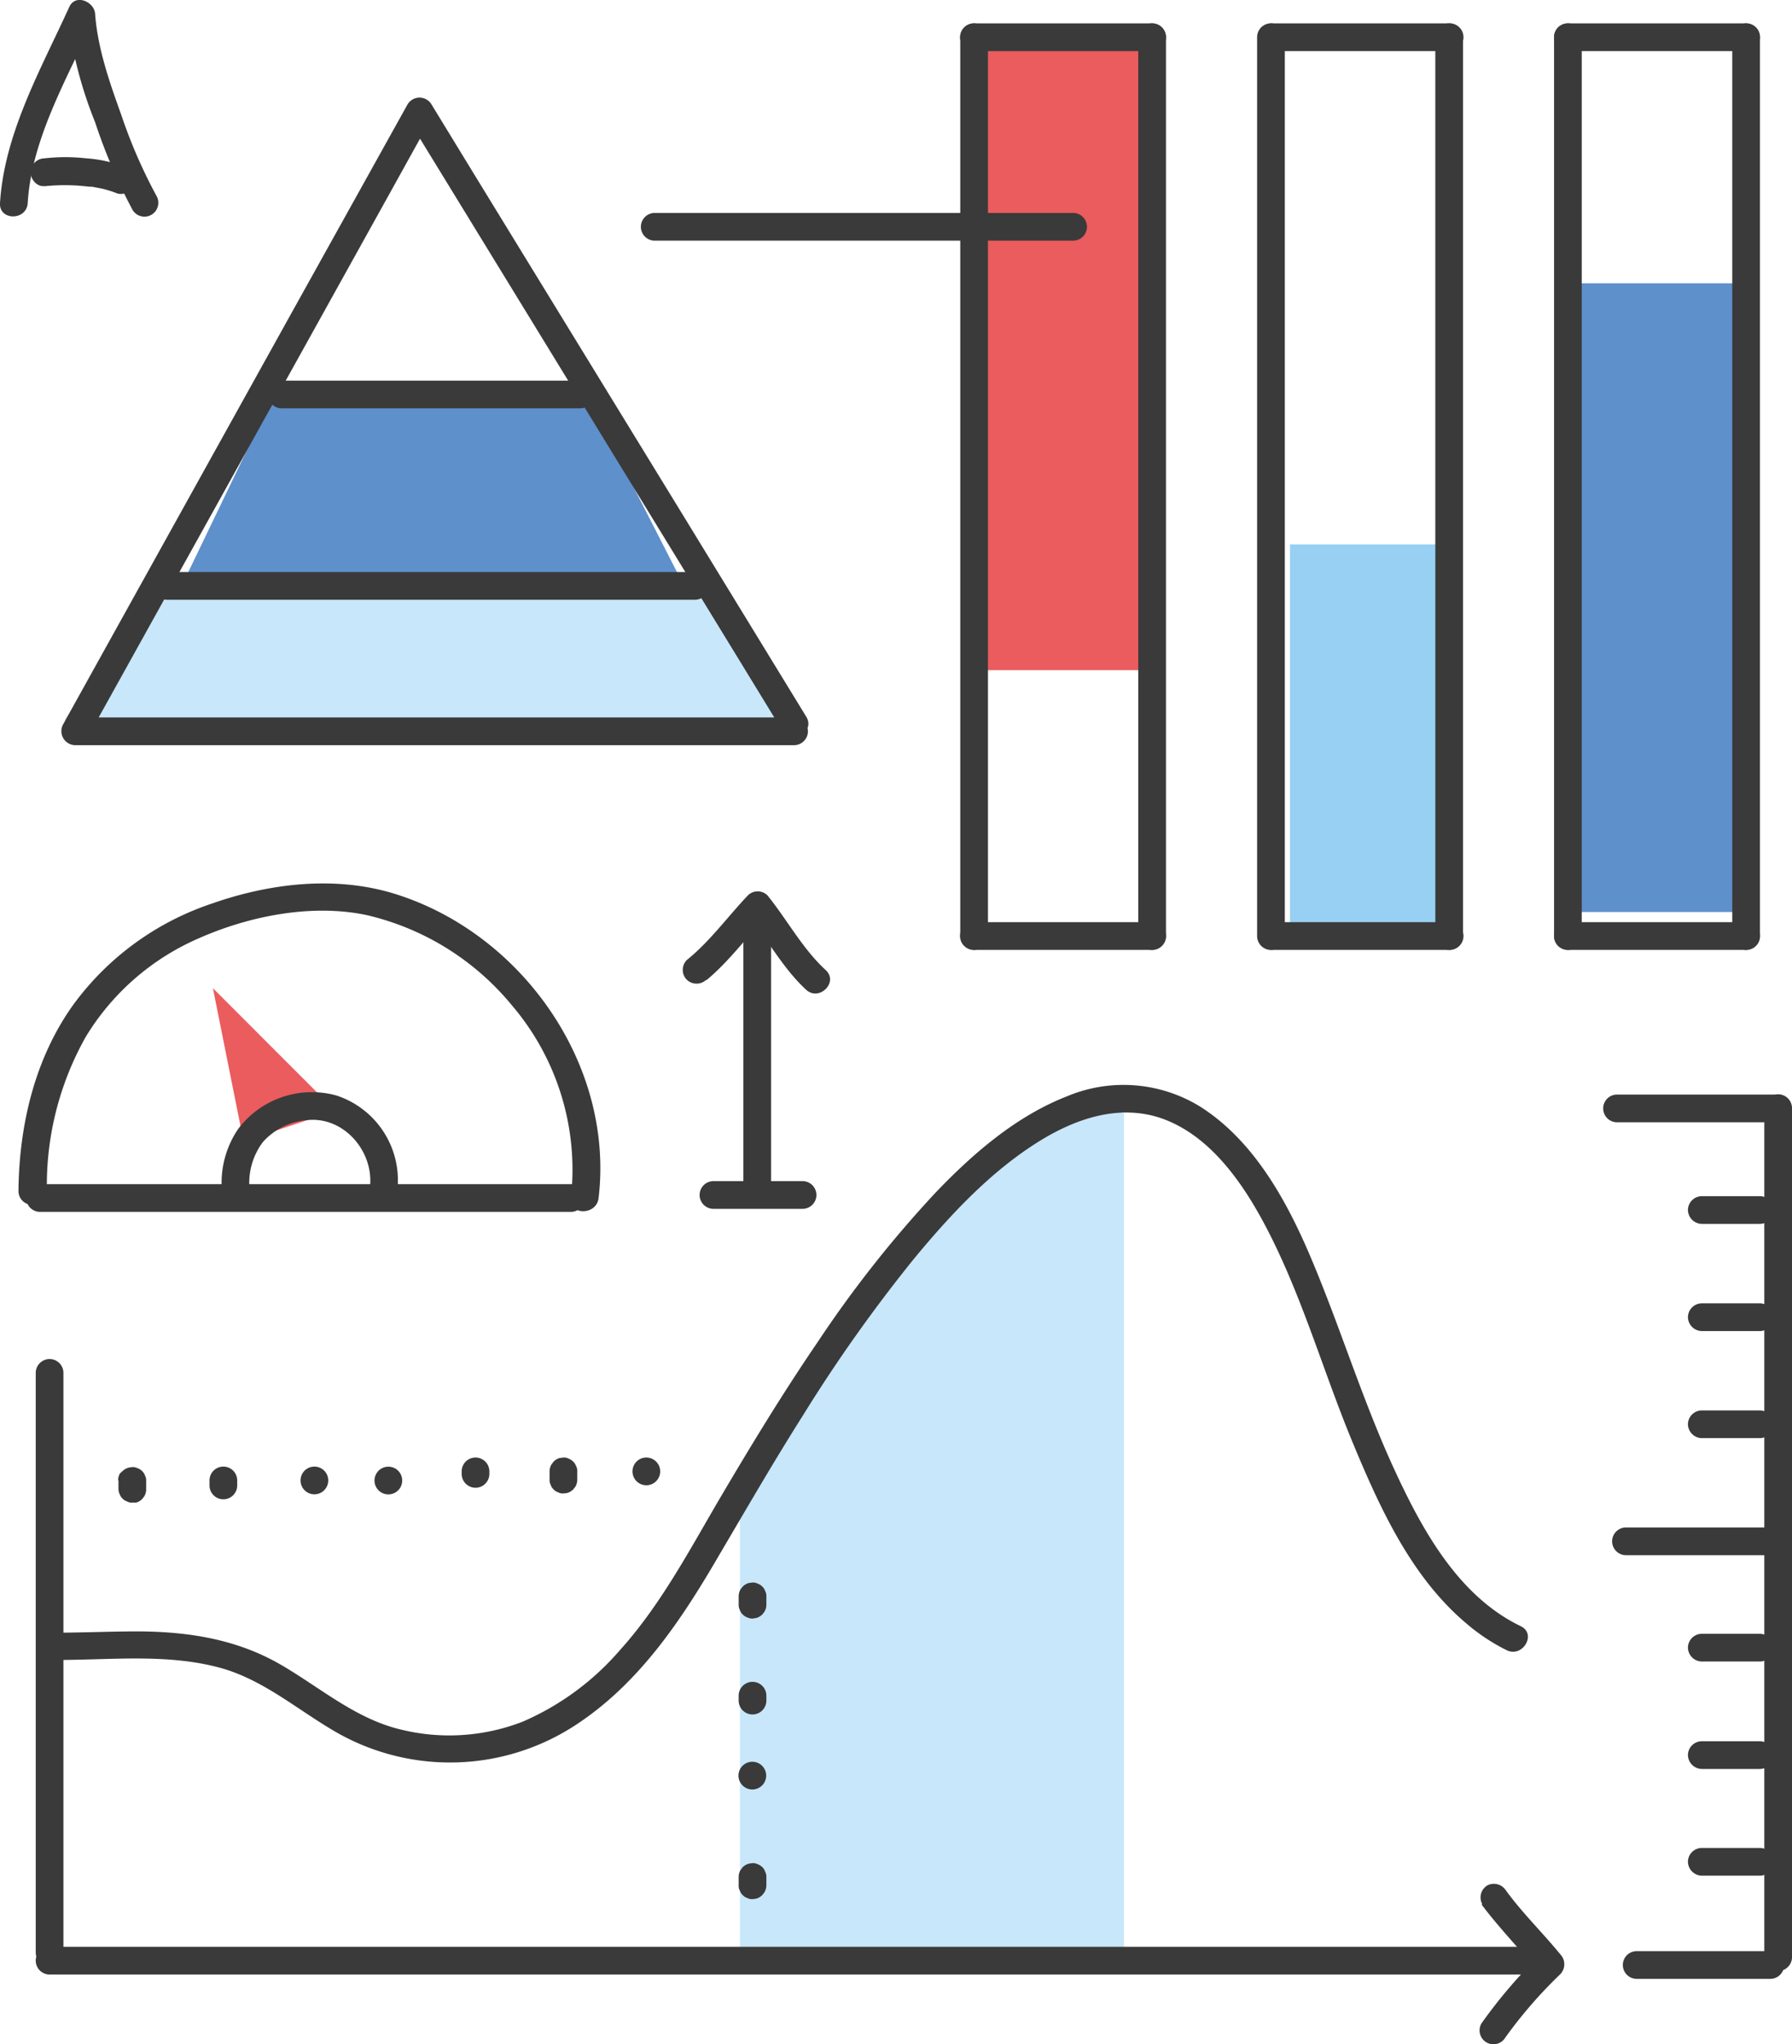 <svg xmlns="http://www.w3.org/2000/svg" viewBox="0 0 194.08 221.28"><defs><style>.cls-1{fill:#5e90cb;}.cls-2{fill:#c8e7fa;}.cls-3{fill:#97d0f2;}.cls-4{fill:#ea5c5d;}.cls-5{fill:#3a3a3a;}</style></defs><g id="Layer_2" data-name="Layer 2"><g id="learning_anlaytics_dashboard" data-name="learning anlaytics dashboard"><polygon class="cls-1" points="29.25 43.52 18.98 64.86 74.18 63.61 63.91 43.52 29.25 43.52"/><path class="cls-2" d="M7,78.43h78.8L75.38,62.54,17.51,63.91Z" transform="translate(0 -0.52)"/><path class="cls-2" d="M7,78.43h78.8L75.38,62.54,17.51,63.91Z" transform="translate(0 -0.52)"/><rect class="cls-1" x="170.07" y="30.67" width="17.8" height="68.05"/><rect class="cls-3" x="139.71" y="58.93" width="16.75" height="41.87"/><rect class="cls-4" x="106.21" y="3.45" width="18.84" height="69.09"/><polygon class="cls-4" points="23.06 106.97 26.38 123.55 36.32 120.23 23.06 106.97"/><path class="cls-2" d="M121.74,121.09v92H80.14v-52s24-32.8,31.2-37.6S121.74,121.09,121.74,121.09Z" transform="translate(0 -0.52)"/><path class="cls-5" d="M4.34,131.7H61.82a1.5,1.5,0,0,0,0-3H4.34a1.5,1.5,0,0,0,0,3Z" transform="translate(0 -0.52)"/><path class="cls-5" d="M5.08,129.44A32.72,32.72,0,0,1,9.3,112.73a26.76,26.76,0,0,1,12.29-10.67c5.46-2.41,12.24-3.74,18.15-2.48a28.79,28.79,0,0,1,15.65,9.7,27.41,27.41,0,0,1,6.44,20.92c-.22,1.91,2.78,1.9,3,0,1.7-14.39-8.22-28.51-21.86-32.86-6.5-2.08-13.7-1.24-20.06,1A30.6,30.6,0,0,0,8,109.19c-4.23,5.85-5.93,13.12-6,20.25a1.5,1.5,0,0,0,3,0Z" transform="translate(0 -0.52)"/><path class="cls-5" d="M27,128.78a7.3,7.3,0,0,1,1.49-4.66,7.16,7.16,0,0,1,4.66-2.34c4-.51,7.34,3.3,6.92,7.2a1.5,1.5,0,0,0,1.5,1.5,1.54,1.54,0,0,0,1.5-1.5,9.66,9.66,0,0,0-6.67-9.89,10,10,0,0,0-10.61,3.64,10.36,10.36,0,0,0-1.79,6,1.5,1.5,0,0,0,3,0Z" transform="translate(0 -0.52)"/><path class="cls-5" d="M3.87,149.13v62.72a1.5,1.5,0,0,0,3,0V149.13a1.5,1.5,0,0,0-3,0Z" transform="translate(0 -0.52)"/><path class="cls-5" d="M5.37,214.25h161.3a1.5,1.5,0,0,0,0-3H5.37a1.5,1.5,0,0,0,0,3Z" transform="translate(0 -0.52)"/><path class="cls-5" d="M6.27,180.2c5.83,0,11.86-.7,17.57.85,4.78,1.31,8.54,4.69,12.78,7.09a24.83,24.83,0,0,0,25.88-1c6.81-4.51,11.34-11.33,15.37-18.26,3-5.09,5.93-10.16,9.08-15.13a165.74,165.74,0,0,1,12-16.93c3.89-4.71,8.2-9.36,13.4-12.64,4.06-2.56,8.76-4.17,13.35-2.64,5.85,2,9.61,8.08,12.19,13.33,3.43,7,5.6,14.53,8.57,21.7s6.4,14.7,12.4,19.72a20.83,20.83,0,0,0,4.33,2.86c1.73.83,3.26-1.76,1.52-2.6-6.84-3.29-10.78-10.6-13.81-17.21-3.38-7.38-5.75-15.17-8.91-22.64-2.61-6.17-6.18-12.7-12-16.39a15.83,15.83,0,0,0-14.41-1.13c-5.53,2.16-10.18,6.18-14.24,10.42a125.38,125.38,0,0,0-12.81,16.23c-3.69,5.4-7.1,11-10.41,16.61s-6.5,11.75-11,16.72a29.17,29.17,0,0,1-10.51,7.72,21.94,21.94,0,0,1-13.21.85c-4.83-1.15-8.61-4.44-12.79-6.9-4.82-2.85-10.09-3.69-15.63-3.72-2.91,0-5.81.13-8.72.14a1.5,1.5,0,0,0,0,3Z" transform="translate(0 -0.52)"/><path class="cls-5" d="M12.83,160.77v.9a1.27,1.27,0,0,0,.13.58,1.17,1.17,0,0,0,.31.48,1.11,1.11,0,0,0,.49.31,1,1,0,0,0,.57.13l.4,0a1.47,1.47,0,0,0,.67-.39l.23-.3a1.47,1.47,0,0,0,.2-.76v-.9a1.13,1.13,0,0,0-.12-.57,1.32,1.32,0,0,0-.8-.8,1.27,1.27,0,0,0-.58-.13l-.39.06a1.54,1.54,0,0,0-.67.38L13,160a1.51,1.51,0,0,0-.21.75Z" transform="translate(0 -0.52)"/><path class="cls-5" d="M22.69,160.77v.54a1.5,1.5,0,0,0,3,0v-.54a1.5,1.5,0,0,0-3,0v.54a1.5,1.5,0,0,0,3,0v-.54a1.5,1.5,0,0,0-3,0Z" transform="translate(0 -0.52)"/><path class="cls-5" d="M34.05,162.27a1.5,1.5,0,0,0,0-3,1.5,1.5,0,0,0,0,3Z" transform="translate(0 -0.52)"/><path class="cls-5" d="M42.06,162.28a1.5,1.5,0,0,0,0-3,1.5,1.5,0,0,0,0,3Z" transform="translate(0 -0.52)"/><path class="cls-5" d="M62.52,160.68v-.89a1.06,1.06,0,0,0-.13-.58,1.36,1.36,0,0,0-.79-.79,1.06,1.06,0,0,0-.58-.13l-.4.05a1.49,1.49,0,0,0-.66.39l-.23.3a1.45,1.45,0,0,0-.21.76v.89a1.15,1.15,0,0,0,.13.58,1,1,0,0,0,.31.48,1.14,1.14,0,0,0,.48.31,1.06,1.06,0,0,0,.58.13l.4-.05a1.49,1.49,0,0,0,.66-.39l.24-.3a1.54,1.54,0,0,0,.2-.76Z" transform="translate(0 -0.52)"/><path class="cls-5" d="M70,161.29a1.5,1.5,0,0,0,0-3,1.5,1.5,0,0,0,0,3Z" transform="translate(0 -0.52)"/><path class="cls-5" d="M80,173.32v.9a1.14,1.14,0,0,0,.13.57,1.11,1.11,0,0,0,.31.49,1.24,1.24,0,0,0,.48.31,1.27,1.27,0,0,0,.58.13l.4-.06a1.57,1.57,0,0,0,.66-.38l.24-.31a1.5,1.5,0,0,0,.2-.75v-.9a1.15,1.15,0,0,0-.13-.58,1.08,1.08,0,0,0-.31-.48,1.14,1.14,0,0,0-.48-.31,1.06,1.06,0,0,0-.58-.13l-.4.05a1.49,1.49,0,0,0-.66.39l-.24.3a1.57,1.57,0,0,0-.2.76Z" transform="translate(0 -0.52)"/><path class="cls-5" d="M80,184.07v.53a1.5,1.5,0,0,0,3,0v-.53a1.5,1.5,0,0,0-3,0v.53a1.5,1.5,0,0,0,3,0v-.53a1.5,1.5,0,0,0-3,0Z" transform="translate(0 -0.52)"/><path class="cls-5" d="M81.48,194.22a1.5,1.5,0,0,0,0-3,1.5,1.5,0,0,0,0,3Z" transform="translate(0 -0.52)"/><path class="cls-5" d="M80,203.69v.9a1.06,1.06,0,0,0,.13.58,1.08,1.08,0,0,0,.31.48,1,1,0,0,0,.48.31,1.06,1.06,0,0,0,.58.13l.4-.05a1.49,1.49,0,0,0,.66-.39l.23-.3a1.48,1.48,0,0,0,.21-.76v-.9a1.14,1.14,0,0,0-.13-.57,1.11,1.11,0,0,0-.31-.49,1.24,1.24,0,0,0-.48-.31,1.29,1.29,0,0,0-.58-.13l-.4.06a1.51,1.51,0,0,0-.66.38l-.24.31a1.5,1.5,0,0,0-.2.75Z" transform="translate(0 -0.52)"/><path class="cls-5" d="M50,159.79v.27a1.5,1.5,0,0,0,3,0v-.27a1.5,1.5,0,0,0-3,0v.27a1.5,1.5,0,0,0,3,0v-.27a1.5,1.5,0,0,0-3,0Z" transform="translate(0 -0.52)"/><path class="cls-5" d="M160.45,206.66c2,2.66,4.3,5,6.38,7.54v-2.12a54,54,0,0,0-6.38,7.46,1.5,1.5,0,1,0,2.59,1.52A49.51,49.51,0,0,1,169,214.2a1.55,1.55,0,0,0,0-2.12c-1.92-2.35-4.12-4.48-5.91-6.94a1.55,1.55,0,0,0-2-.54,1.52,1.52,0,0,0-.54,2.06Z" transform="translate(0 -0.52)"/><path class="cls-5" d="M86,78.18H8.13l1.3,2.26L22.05,57.73,42.14,21.57l4.58-8.26H44.13L57.89,35.77,79.73,71.43l5,8.18c1,1.64,3.6.14,2.59-1.51L73.57,55.63,51.73,20l-5-8.18a1.51,1.51,0,0,0-2.59,0L31.51,34.51,11.42,70.67,6.84,78.92a1.52,1.52,0,0,0,1.29,2.26H86a1.5,1.5,0,0,0,0-3Z" transform="translate(0 -0.52)"/><path class="cls-5" d="M18.08,65.44H75.26a1.5,1.5,0,0,0,0-3H18.08a1.5,1.5,0,0,0,0,3Z" transform="translate(0 -0.52)"/><path class="cls-5" d="M30.51,44.72H62.83a1.5,1.5,0,0,0,0-3H30.51a1.5,1.5,0,0,0,0,3Z" transform="translate(0 -0.52)"/><path class="cls-5" d="M3,22.5c.43-7,4.27-13.48,7.09-19.71L7.3,2a45,45,0,0,0,3,11.75,60.46,60.46,0,0,0,4.05,9.48,1.5,1.5,0,0,0,2.59-1.52A55.36,55.36,0,0,1,13.15,13c-1.26-3.5-2.58-7.23-2.85-11C10.2.7,8.17-.2,7.5,1.28,4.44,8,.47,14.93,0,22.5c-.11,1.93,2.89,1.92,3,0Z" transform="translate(0 -0.52)"/><path class="cls-5" d="M4.82,20.68a20.88,20.88,0,0,1,4.4,0l.48.05h0l.26,0,1,.19a11.68,11.68,0,0,1,1.74.54,1.5,1.5,0,0,0,1.84-1.05,1.54,1.54,0,0,0-1.05-1.84,14.35,14.35,0,0,0-4.14-.91,20.27,20.27,0,0,0-4.54,0,1.54,1.54,0,0,0-1.5,1.5c0,.74.66,1.6,1.5,1.5Z" transform="translate(0 -0.52)"/><path class="cls-5" d="M104,4.55v97.29a1.5,1.5,0,0,0,3,0V4.55a1.5,1.5,0,0,0-3,0Z" transform="translate(0 -0.52)"/><path class="cls-5" d="M105.48,103.34h19.3a1.5,1.5,0,0,0,0-3h-19.3a1.5,1.5,0,0,0,0,3Z" transform="translate(0 -0.52)"/><path class="cls-5" d="M126.28,101.84V4.55a1.5,1.5,0,0,0-3,0v97.29a1.5,1.5,0,0,0,3,0Z" transform="translate(0 -0.52)"/><path class="cls-5" d="M124.78,3.05h-19.3a1.5,1.5,0,0,0,0,3h19.3a1.5,1.5,0,0,0,0-3Z" transform="translate(0 -0.52)"/><path class="cls-5" d="M136.15,4.55v97.29a1.5,1.5,0,0,0,3,0V4.55a1.5,1.5,0,0,0-3,0Z" transform="translate(0 -0.52)"/><path class="cls-5" d="M137.65,103.34H157a1.5,1.5,0,0,0,0-3h-19.3a1.5,1.5,0,0,0,0,3Z" transform="translate(0 -0.52)"/><path class="cls-5" d="M158.45,101.84V4.55a1.5,1.5,0,0,0-3,0v97.29a1.5,1.5,0,0,0,3,0Z" transform="translate(0 -0.52)"/><path class="cls-5" d="M157,3.05h-19.3a1.5,1.5,0,0,0,0,3H157a1.5,1.5,0,0,0,0-3Z" transform="translate(0 -0.52)"/><path class="cls-5" d="M168.31,4.55v97.29a1.5,1.5,0,0,0,3,0V4.55a1.5,1.5,0,0,0-3,0Z" transform="translate(0 -0.52)"/><path class="cls-5" d="M169.81,103.34h19.3a1.5,1.5,0,0,0,0-3h-19.3a1.5,1.5,0,0,0,0,3Z" transform="translate(0 -0.52)"/><path class="cls-5" d="M190.61,101.84V4.55a1.5,1.5,0,0,0-3,0v97.29a1.5,1.5,0,0,0,3,0Z" transform="translate(0 -0.52)"/><path class="cls-5" d="M189.11,3.05h-19.3a1.5,1.5,0,0,0,0,3h19.3a1.5,1.5,0,0,0,0-3Z" transform="translate(0 -0.52)"/><path class="cls-5" d="M175.13,122H192a1.5,1.5,0,0,0,0-3H175.13a1.5,1.5,0,0,0,0,3Z" transform="translate(0 -0.52)"/><path class="cls-5" d="M191.08,120.47v91.9a1.5,1.5,0,0,0,3,0v-91.9a1.5,1.5,0,0,0-3,0Z" transform="translate(0 -0.52)"/><path class="cls-5" d="M177.26,214.72h14.47a1.5,1.5,0,0,0,0-3H177.26a1.5,1.5,0,0,0,0,3Z" transform="translate(0 -0.52)"/><path class="cls-5" d="M176.1,168.86h15.26a1.5,1.5,0,0,0,0-3H176.1a1.5,1.5,0,0,0,0,3Z" transform="translate(0 -0.52)"/><path class="cls-5" d="M184.31,156.19h6.28a1.5,1.5,0,0,0,0-3h-6.28a1.51,1.51,0,0,0-1.5,1.5,1.53,1.53,0,0,0,1.5,1.5Z" transform="translate(0 -0.52)"/><path class="cls-5" d="M184.31,133h6.28a1.5,1.5,0,1,0,0-3h-6.28a1.51,1.51,0,0,0-1.5,1.5,1.53,1.53,0,0,0,1.5,1.5Z" transform="translate(0 -0.52)"/><path class="cls-5" d="M184.31,144.6h6.28a1.5,1.5,0,0,0,0-3h-6.28a1.51,1.51,0,0,0-1.5,1.5,1.53,1.53,0,0,0,1.5,1.5Z" transform="translate(0 -0.52)"/><path class="cls-5" d="M184.31,203.55h6.28a1.5,1.5,0,0,0,0-3h-6.28a1.51,1.51,0,0,0-1.5,1.5,1.53,1.53,0,0,0,1.5,1.5Z" transform="translate(0 -0.52)"/><path class="cls-5" d="M184.31,180.37h6.28a1.5,1.5,0,1,0,0-3h-6.28a1.51,1.51,0,0,0-1.5,1.5,1.53,1.53,0,0,0,1.5,1.5Z" transform="translate(0 -0.52)"/><path class="cls-5" d="M184.31,192h6.28a1.5,1.5,0,0,0,0-3h-6.28a1.51,1.51,0,0,0-1.5,1.5,1.53,1.53,0,0,0,1.5,1.5Z" transform="translate(0 -0.52)"/><path class="cls-5" d="M70.91,26.57h45.31a1.5,1.5,0,0,0,0-3H70.91a1.5,1.5,0,0,0,0,3Z" transform="translate(0 -0.52)"/><path class="cls-5" d="M83.51,128.93V99a1.5,1.5,0,0,0-3,0v30a1.5,1.5,0,0,0,3,0Z" transform="translate(0 -0.52)"/><path class="cls-5" d="M76.51,106.62c2.49-2.07,4.4-4.72,6.62-7.06H81c2.15,2.66,3.77,5.75,6.3,8.09,1.42,1.31,3.55-.81,2.13-2.12-2.53-2.33-4.17-5.44-6.31-8.09a1.51,1.51,0,0,0-2.12,0c-2.22,2.34-4.13,5-6.62,7a1.52,1.52,0,0,0,0,2.13,1.54,1.54,0,0,0,2.12,0Z" transform="translate(0 -0.52)"/><path class="cls-5" d="M77.27,131.37h9.65a1.5,1.5,0,1,0,0-3H77.27a1.5,1.5,0,1,0,0,3Z" transform="translate(0 -0.52)"/></g></g></svg>